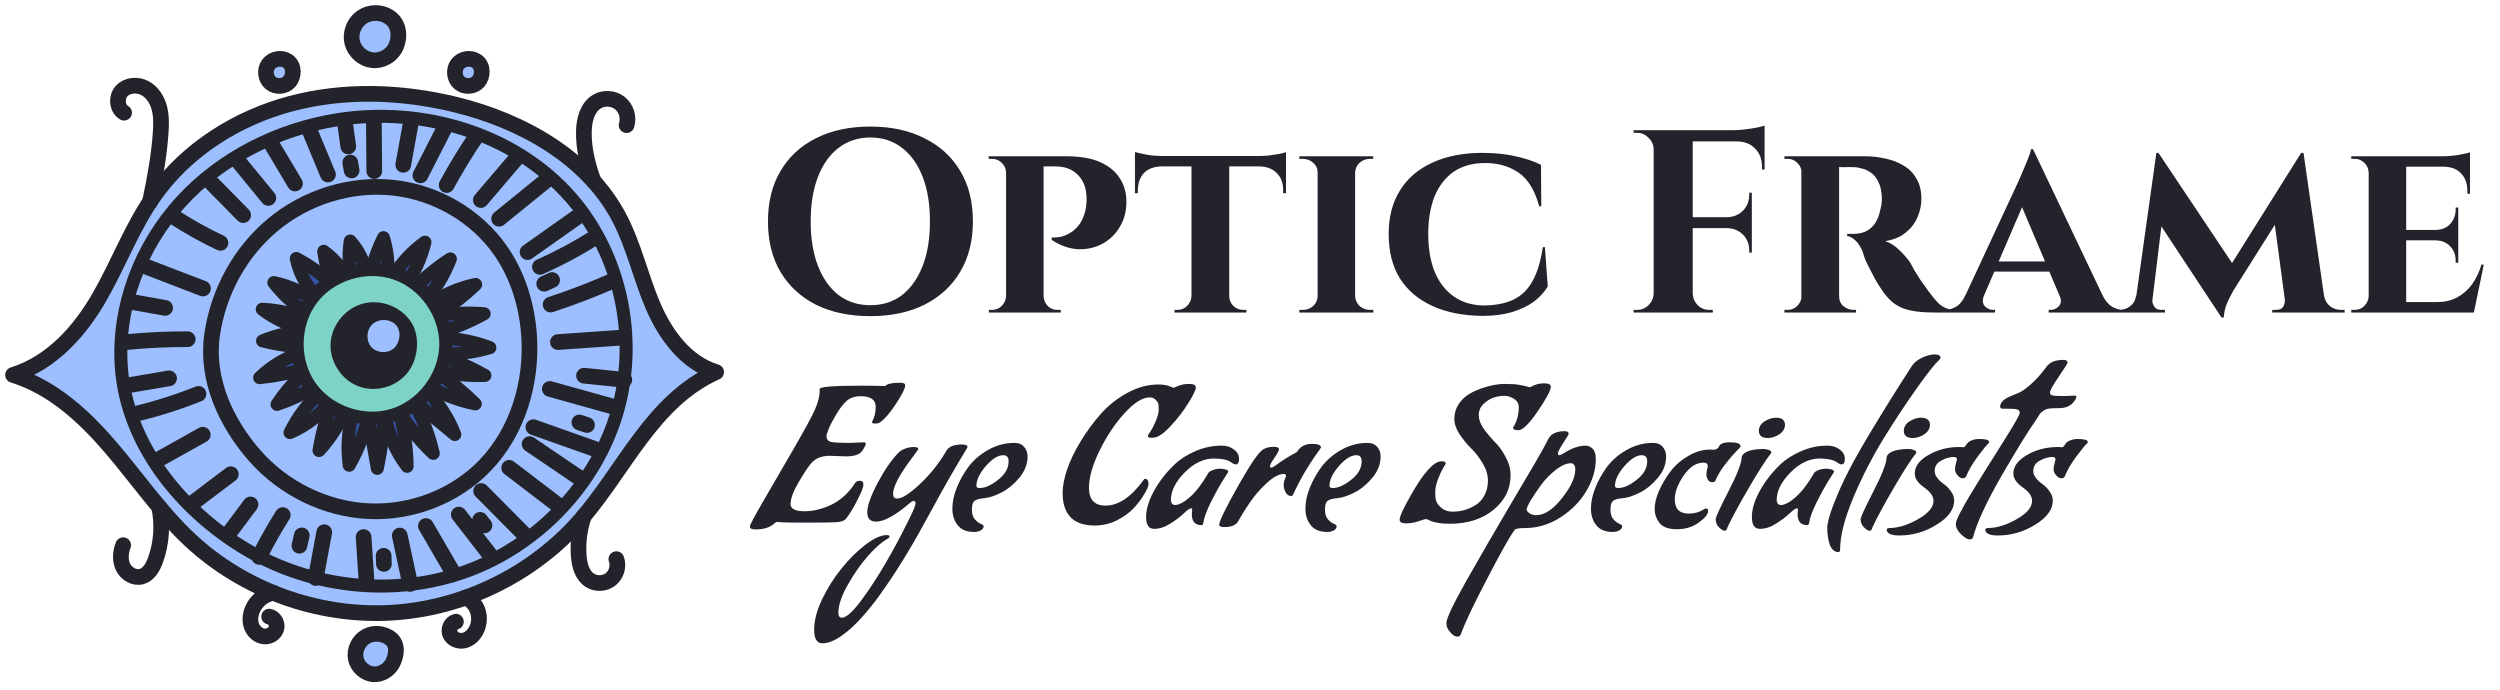 <svg width="192" height="53" viewBox="0 0 192 53" fill="none" xmlns="http://www.w3.org/2000/svg">
<path d="M55 28.575C52.688 27.877 51.112 25.72 50.157 23.503C49.203 21.284 48.69 18.882 47.57 16.743C45.131 12.089 40.102 9.29 34.999 8.039C30.852 7.023 26.451 6.867 22.326 7.966C18.201 9.066 14.373 11.474 11.893 14.948C10.157 17.38 9.124 20.235 7.632 22.824C6.141 25.413 3.984 27.863 1 28.798C4.009 29.724 6.441 31.951 8.49 34.342C10.539 36.733 12.328 39.363 14.634 41.506C18.72 45.302 24.375 47.354 29.945 47.062C35.514 46.769 40.923 44.136 44.588 39.932C47.967 36.058 50.106 30.783 55 28.575Z" fill="#9DBFFF"/>
<path d="M55 28.575C52.688 27.877 51.112 25.72 50.157 23.503C49.203 21.284 48.69 18.882 47.57 16.743C45.131 12.089 40.102 9.29 34.999 8.039C30.852 7.023 26.451 6.867 22.326 7.966C18.201 9.066 14.373 11.474 11.893 14.948C10.157 17.38 9.124 20.235 7.632 22.824C6.141 25.413 3.984 27.863 1 28.798C4.009 29.724 6.441 31.951 8.49 34.342C10.539 36.733 12.328 39.363 14.634 41.506C18.72 45.302 24.375 47.354 29.945 47.062C35.514 46.769 40.923 44.136 44.588 39.932C47.967 36.058 50.106 30.783 55 28.575Z" stroke="#23232B" stroke-width="1.205" stroke-miterlimit="10" stroke-linecap="round" stroke-linejoin="round"/>
<path d="M9.458 41.87C9.252 42.409 9.201 43.035 9.454 43.557C9.708 44.074 10.327 44.436 10.881 44.277C11.431 44.118 11.746 43.553 11.941 43.014C12.412 41.718 12.503 40.288 12.224 38.938L12.22 38.934" stroke="#23232B" stroke-width="1.205" stroke-miterlimit="10" stroke-linecap="round" stroke-linejoin="round"/>
<path d="M20.67 47.356C21.072 47.418 21.336 47.889 21.224 48.276C21.112 48.663 20.685 48.917 20.283 48.877C19.877 48.84 19.522 48.547 19.36 48.178C19.193 47.808 19.2 47.378 19.323 46.994C19.49 46.465 19.866 46.01 20.355 45.749C20.55 45.644 20.764 45.571 20.985 45.531" stroke="#23232B" stroke-width="1.205" stroke-miterlimit="10" stroke-linecap="round" stroke-linejoin="round"/>
<path d="M35.78 45.887C36.091 46.039 36.363 46.278 36.537 46.578C36.867 47.132 36.867 47.86 36.562 48.428C36.37 48.79 36.041 49.101 35.635 49.192C35.233 49.279 34.763 49.105 34.582 48.732C34.404 48.359 34.611 47.834 35.013 47.744" stroke="#23232B" stroke-width="1.205" stroke-miterlimit="10" stroke-linecap="round" stroke-linejoin="round"/>
<path d="M47.337 42.942C47.536 43.482 47.347 44.137 46.895 44.492C46.443 44.847 45.762 44.876 45.284 44.557C44.698 44.163 44.502 43.399 44.448 42.696C44.368 41.665 44.506 40.622 44.839 39.645" stroke="#23232B" stroke-width="1.205" stroke-miterlimit="10" stroke-linecap="round" stroke-linejoin="round"/>
<path d="M9.53 8.655C8.972 8.337 8.911 7.457 9.349 6.986C9.791 6.515 10.565 6.465 11.13 6.769C11.698 7.069 12.068 7.663 12.235 8.286C12.401 8.908 12.383 9.564 12.339 10.205C12.216 11.986 11.891 13.745 11.521 15.494" stroke="#23232B" stroke-width="1.205" stroke-miterlimit="10" stroke-linecap="round" stroke-linejoin="round"/>
<path d="M45.58 13.907C45.128 12.662 44.813 11.384 44.842 10.069C44.864 9.204 45.106 8.245 45.848 7.8C46.384 7.481 47.119 7.528 47.611 7.919C48.1 8.311 48.313 9.013 48.122 9.61" stroke="#23232B" stroke-width="1.205" stroke-miterlimit="10" stroke-linecap="round" stroke-linejoin="round"/>
<path d="M9.315 28.151C9.001 23.546 10.792 18.892 13.907 15.487C17.021 12.082 21.386 9.91 25.944 9.189C32.435 8.163 39.532 10.235 43.855 15.185C47.699 19.587 49.034 26.004 47.407 31.617C45.779 37.23 41.289 41.896 35.793 43.883C30.297 45.87 23.932 45.18 18.909 42.193C13.886 39.206 9.718 34.074 9.315 28.151Z" stroke="#23232B" stroke-miterlimit="10" stroke-linecap="round" stroke-linejoin="round"/>
<path d="M9.707 26.273C11.271 26.12 12.843 26.045 14.414 26.051" stroke="#23232B" stroke-width="1.205" stroke-miterlimit="10" stroke-linecap="round" stroke-linejoin="round"/>
<path d="M10.271 23.215C11.075 23.358 11.878 23.502 12.68 23.645" stroke="#23232B" stroke-width="1.205" stroke-miterlimit="10" stroke-linecap="round" stroke-linejoin="round"/>
<path d="M10.889 20.352C12.455 20.954 14.021 21.556 15.588 22.157" stroke="#23232B" stroke-width="1.205" stroke-miterlimit="10" stroke-linecap="round" stroke-linejoin="round"/>
<path d="M13.359 16.664C14.503 17.407 15.697 18.072 16.931 18.652" stroke="#23232B" stroke-width="1.205" stroke-miterlimit="10" stroke-linecap="round" stroke-linejoin="round"/>
<path d="M16.088 13.891C16.95 14.766 17.811 15.641 18.674 16.517" stroke="#23232B" stroke-width="1.205" stroke-miterlimit="10" stroke-linecap="round" stroke-linejoin="round"/>
<path d="M18.303 12.391L20.608 15.202" stroke="#23232B" stroke-width="1.205" stroke-miterlimit="10" stroke-linecap="round" stroke-linejoin="round"/>
<path d="M20.775 10.945C21.402 11.994 22.029 13.044 22.655 14.093" stroke="#23232B" stroke-width="1.205" stroke-miterlimit="10" stroke-linecap="round" stroke-linejoin="round"/>
<path d="M23.748 9.949C24.228 11.102 24.707 12.254 25.188 13.406C25.156 13.334 25.125 13.261 25.094 13.189" stroke="#23232B" stroke-width="1.205" stroke-miterlimit="10" stroke-linecap="round" stroke-linejoin="round"/>
<path d="M26.512 9.559C26.591 10.122 26.669 10.685 26.747 11.248" stroke="#23232B" stroke-width="1.205" stroke-miterlimit="10" stroke-linecap="round" stroke-linejoin="round"/>
<path d="M26.9 12.484C26.935 12.687 26.97 12.889 27.004 13.091" stroke="#23232B" stroke-width="1.205" stroke-miterlimit="10" stroke-linecap="round" stroke-linejoin="round"/>
<path d="M28.713 9.305C28.722 10.582 28.732 11.858 28.742 13.136" stroke="#23232B" stroke-width="1.205" stroke-miterlimit="10" stroke-linecap="round" stroke-linejoin="round"/>
<path d="M31.524 9.586C31.339 10.611 31.154 11.635 30.969 12.66" stroke="#23232B" stroke-width="1.205" stroke-miterlimit="10" stroke-linecap="round" stroke-linejoin="round"/>
<path d="M32.287 13.468C32.901 12.265 33.514 11.062 34.127 9.859" stroke="#23232B" stroke-width="1.205" stroke-miterlimit="10" stroke-linecap="round" stroke-linejoin="round"/>
<path d="M34.303 14.213C35.003 12.925 35.766 11.671 36.588 10.457" stroke="#23232B" stroke-width="1.205" stroke-miterlimit="10" stroke-linecap="round" stroke-linejoin="round"/>
<path d="M36.928 15.362C37.875 14.251 38.822 13.139 39.77 12.027C39.763 12.05 39.755 12.071 39.748 12.094" stroke="#23232B" stroke-width="1.205" stroke-miterlimit="10" stroke-linecap="round" stroke-linejoin="round"/>
<path d="M38.33 16.797C39.546 15.809 40.763 14.82 41.979 13.832" stroke="#23232B" stroke-width="1.205" stroke-miterlimit="10" stroke-linecap="round" stroke-linejoin="round"/>
<path d="M40.516 19.358C41.836 18.424 43.156 17.491 44.476 16.559" stroke="#23232B" stroke-width="1.205" stroke-miterlimit="10" stroke-linecap="round" stroke-linejoin="round"/>
<path d="M41.467 20.497C42.911 19.856 44.309 19.11 45.645 18.266" stroke="#23232B" stroke-width="1.205" stroke-miterlimit="10" stroke-linecap="round" stroke-linejoin="round"/>
<path d="M41.797 21.791C41.999 21.697 42.201 21.602 42.403 21.508" stroke="#23232B" stroke-width="1.205" stroke-miterlimit="10" stroke-linecap="round" stroke-linejoin="round"/>
<path d="M42.287 23.392C43.945 22.849 45.575 22.223 47.17 21.516" stroke="#23232B" stroke-width="1.205" stroke-miterlimit="10" stroke-linecap="round" stroke-linejoin="round"/>
<path d="M9.891 29.582C10.922 29.408 11.953 29.233 12.985 29.059" stroke="#23232B" stroke-width="1.205" stroke-miterlimit="10" stroke-linecap="round" stroke-linejoin="round"/>
<path d="M10.44 31.777C12.076 31.387 13.684 30.876 15.246 30.25" stroke="#23232B" stroke-width="1.205" stroke-miterlimit="10" stroke-linecap="round" stroke-linejoin="round"/>
<path d="M12.09 35.331C13.25 34.683 14.411 34.035 15.572 33.387" stroke="#23232B" stroke-width="1.205" stroke-miterlimit="10" stroke-linecap="round" stroke-linejoin="round"/>
<path d="M14.717 38.69C15.719 37.933 16.721 37.175 17.723 36.418" stroke="#23232B" stroke-width="1.205" stroke-miterlimit="10" stroke-linecap="round" stroke-linejoin="round"/>
<path d="M17.549 41.006C18.113 40.252 18.675 39.497 19.239 38.742" stroke="#23232B" stroke-width="1.205" stroke-miterlimit="10" stroke-linecap="round" stroke-linejoin="round"/>
<path d="M19.904 42.769C20.454 41.668 21.058 40.595 21.716 39.555" stroke="#23232B" stroke-width="1.205" stroke-miterlimit="10" stroke-linecap="round" stroke-linejoin="round"/>
<path d="M24.902 40.875C24.684 42.047 24.466 43.219 24.248 44.391" stroke="#23232B" stroke-width="1.205" stroke-miterlimit="10" stroke-linecap="round" stroke-linejoin="round"/>
<path d="M23.176 41.117C23.116 41.382 23.056 41.648 22.996 41.913" stroke="#23232B" stroke-width="1.205" stroke-miterlimit="10" stroke-linecap="round" stroke-linejoin="round"/>
<path d="M27.924 41.246C27.994 42.307 28.065 43.368 28.136 44.429" stroke="#23232B" stroke-width="1.205" stroke-miterlimit="10" stroke-linecap="round" stroke-linejoin="round"/>
<path d="M29.463 42.684C29.47 42.891 29.476 43.099 29.483 43.307" stroke="#23232B" stroke-width="1.205" stroke-miterlimit="10" stroke-linecap="round" stroke-linejoin="round"/>
<path d="M30.701 41.129C30.968 42.367 31.234 43.606 31.501 44.844" stroke="#23232B" stroke-width="1.205" stroke-miterlimit="10" stroke-linecap="round" stroke-linejoin="round"/>
<path d="M32.711 40.398C33.413 41.605 34.113 42.811 34.814 44.018" stroke="#23232B" stroke-width="1.205" stroke-miterlimit="10" stroke-linecap="round" stroke-linejoin="round"/>
<path d="M35.236 39.52C36.047 40.568 36.859 41.617 37.671 42.667" stroke="#23232B" stroke-width="1.205" stroke-miterlimit="10" stroke-linecap="round" stroke-linejoin="round"/>
<path d="M36.871 39.926L37.206 40.348" stroke="#23232B" stroke-width="1.205" stroke-miterlimit="10" stroke-linecap="round" stroke-linejoin="round"/>
<path d="M36.955 37.711C38.078 38.84 39.2 39.97 40.322 41.099" stroke="#23232B" stroke-width="1.205" stroke-miterlimit="10" stroke-linecap="round" stroke-linejoin="round"/>
<path d="M39.105 35.93C40.367 36.893 41.628 37.856 42.889 38.819" stroke="#23232B" stroke-width="1.205" stroke-miterlimit="10" stroke-linecap="round" stroke-linejoin="round"/>
<path d="M40.674 34.109C42.025 35.026 43.375 35.942 44.726 36.859" stroke="#23232B" stroke-width="1.205" stroke-miterlimit="10" stroke-linecap="round" stroke-linejoin="round"/>
<path d="M40.965 32.809C42.636 33.402 44.307 33.995 45.979 34.587" stroke="#23232B" stroke-width="1.205" stroke-miterlimit="10" stroke-linecap="round" stroke-linejoin="round"/>
<path d="M44.498 32.445C44.693 32.51 44.888 32.575 45.083 32.64" stroke="#23232B" stroke-width="1.205" stroke-miterlimit="10" stroke-linecap="round" stroke-linejoin="round"/>
<path d="M42.225 29.871C43.891 30.336 45.556 30.801 47.223 31.266" stroke="#23232B" stroke-width="1.205" stroke-miterlimit="10" stroke-linecap="round" stroke-linejoin="round"/>
<path d="M44.853 28.852C45.884 28.958 46.915 29.065 47.946 29.171" stroke="#23232B" stroke-width="1.205" stroke-miterlimit="10" stroke-linecap="round" stroke-linejoin="round"/>
<path d="M42.85 26.271C44.54 26.153 46.229 26.036 47.919 25.918" stroke="#23232B" stroke-width="1.205" stroke-miterlimit="10" stroke-linecap="round" stroke-linejoin="round"/>
<path d="M16.292 25.697C16.764 22.435 18.441 19.345 20.981 17.243C23.521 15.141 26.908 14.068 30.186 14.416C33.465 14.765 36.581 16.556 38.458 19.265C39.781 21.173 40.479 23.476 40.635 25.792C40.875 29.384 39.759 33.129 37.269 35.73C34.978 38.124 31.608 39.419 28.297 39.258C24.988 39.099 21.786 37.51 19.592 35.027C17.399 32.543 15.789 29.171 16.292 25.697Z" fill="#9DBFFF"/>
<path d="M16.292 25.697C16.764 22.435 18.441 19.345 20.981 17.243C23.521 15.141 26.908 14.068 30.186 14.416C33.465 14.765 36.581 16.556 38.458 19.265C39.781 21.173 40.479 23.476 40.635 25.792C40.875 29.384 39.759 33.129 37.269 35.73C34.978 38.124 31.608 39.419 28.297 39.258C24.988 39.099 21.786 37.51 19.592 35.027C17.399 32.543 15.789 29.171 16.292 25.697Z" stroke="#23232B" stroke-width="1.205" stroke-miterlimit="10" stroke-linecap="round" stroke-linejoin="round"/>
<path d="M24.697 29.984C23.709 30.92 22.869 32.011 22.271 33.221C23.57 32.67 24.716 31.765 25.55 30.628C25.277 30.434 25.031 30.203 24.697 29.984Z" fill="#3553AB"/>
<path d="M24.697 29.984C23.709 30.92 22.869 32.011 22.271 33.221C23.57 32.67 24.716 31.765 25.55 30.628C25.277 30.434 25.031 30.203 24.697 29.984Z" stroke="#23232B" stroke-miterlimit="10" stroke-linecap="round" stroke-linejoin="round"/>
<path d="M27.163 31.422C26.744 32.805 26.628 34.279 26.816 35.73C27.554 34.44 28.089 33.035 28.394 31.582" fill="#3553AB"/>
<path d="M27.163 31.422C26.744 32.805 26.628 34.279 26.816 35.73C27.554 34.44 28.089 33.035 28.394 31.582" stroke="#23232B" stroke-miterlimit="10" stroke-linecap="round" stroke-linejoin="round"/>
<path d="M29.537 31.62C29.746 33.158 30.36 34.64 31.267 35.813C31.248 34.272 31.013 32.734 30.571 31.258" fill="#3553AB"/>
<path d="M29.537 31.62C29.746 33.158 30.36 34.64 31.267 35.813C31.248 34.272 31.013 32.734 30.571 31.258" stroke="#23232B" stroke-miterlimit="10" stroke-linecap="round" stroke-linejoin="round"/>
<path d="M23.046 27.102C21.904 27.506 20.842 28.135 19.941 29.004C21.171 28.878 22.39 28.635 23.574 28.279" fill="#3553AB"/>
<path d="M23.046 27.102C21.904 27.506 20.842 28.135 19.941 29.004C21.171 28.878 22.39 28.635 23.574 28.279" stroke="#23232B" stroke-miterlimit="10" stroke-linecap="round" stroke-linejoin="round"/>
<path d="M23.451 25.395C22.241 24.985 21.067 24.474 20.139 23.75C21.27 23.802 22.392 24.043 23.445 24.461" fill="#3553AB"/>
<path d="M23.451 25.395C22.241 24.985 21.067 24.474 20.139 23.75C21.27 23.802 22.392 24.043 23.445 24.461" stroke="#23232B" stroke-miterlimit="10" stroke-linecap="round" stroke-linejoin="round"/>
<path d="M24.512 23.02C23.668 22.167 23.013 21.128 22.754 19.852C23.758 20.383 24.692 21.049 25.523 21.824" fill="#3553AB"/>
<path d="M24.512 23.02C23.668 22.167 23.013 21.128 22.754 19.852C23.758 20.383 24.692 21.049 25.523 21.824" stroke="#23232B" stroke-miterlimit="10" stroke-linecap="round" stroke-linejoin="round"/>
<path d="M26.916 21.22C26.78 20.324 26.773 19.409 26.896 18.512C27.575 19.252 28.02 20.203 28.157 21.197" fill="#3553AB"/>
<path d="M26.916 21.22C26.78 20.324 26.773 19.409 26.896 18.512C27.575 19.252 28.02 20.203 28.157 21.197" stroke="#23232B" stroke-miterlimit="10" stroke-linecap="round" stroke-linejoin="round"/>
<path d="M30.172 21.236C30.815 20.21 31.657 19.308 32.636 18.598C32.33 19.882 31.759 21.103 30.97 22.162" fill="#3553AB"/>
<path d="M30.172 21.236C30.815 20.21 31.657 19.308 32.636 18.598C32.33 19.882 31.759 21.103 30.97 22.162" stroke="#23232B" stroke-miterlimit="10" stroke-linecap="round" stroke-linejoin="round"/>
<path d="M32.99 23.413C34.036 22.639 35.254 22.101 36.529 21.848C35.556 22.795 34.463 23.618 33.284 24.293" fill="#3553AB"/>
<path d="M32.99 23.413C34.036 22.639 35.254 22.101 36.529 21.848C35.556 22.795 34.463 23.618 33.284 24.293" stroke="#23232B" stroke-miterlimit="10" stroke-linecap="round" stroke-linejoin="round"/>
<path d="M34.047 25.98C35.268 26.013 36.483 26.257 37.622 26.7C36.302 27.094 34.913 27.254 33.539 27.171" fill="#3553AB"/>
<path d="M34.047 25.98C35.268 26.013 36.483 26.257 37.622 26.7C36.302 27.094 34.913 27.254 33.539 27.171" stroke="#23232B" stroke-miterlimit="10" stroke-linecap="round" stroke-linejoin="round"/>
<path d="M33.416 28.457C34.512 29.225 35.545 30.082 36.501 31.019C35.204 30.757 33.951 30.278 32.81 29.606" fill="#3553AB"/>
<path d="M33.416 28.457C34.512 29.225 35.545 30.082 36.501 31.019C35.204 30.757 33.951 30.278 32.81 29.606" stroke="#23232B" stroke-miterlimit="10" stroke-linecap="round" stroke-linejoin="round"/>
<path d="M23.818 24.189C22.746 23.543 21.796 22.695 21.031 21.703C22.253 21.964 23.417 22.499 24.41 23.257" fill="#3553AB"/>
<path d="M23.818 24.189C22.746 23.543 21.796 22.695 21.031 21.703C22.253 21.964 23.417 22.499 24.41 23.257" stroke="#23232B" stroke-miterlimit="10" stroke-linecap="round" stroke-linejoin="round"/>
<path d="M25.657 22.236C25.271 21.296 25.004 20.307 24.863 19.301C25.64 19.856 26.273 20.612 26.683 21.475" fill="#3553AB"/>
<path d="M25.657 22.236C25.271 21.296 25.004 20.307 24.863 19.301C25.64 19.856 26.273 20.612 26.683 21.475" stroke="#23232B" stroke-miterlimit="10" stroke-linecap="round" stroke-linejoin="round"/>
<path d="M28.354 21.388C28.597 20.306 28.966 19.252 29.449 18.254C29.763 19.277 29.866 20.363 29.749 21.426" fill="#3553AB"/>
<path d="M28.354 21.388C28.597 20.306 28.966 19.252 29.449 18.254C29.763 19.277 29.866 20.363 29.749 21.426" stroke="#23232B" stroke-miterlimit="10" stroke-linecap="round" stroke-linejoin="round"/>
<path d="M31.738 22.21C32.6 21.333 33.557 20.551 34.588 19.883C34.14 21.042 33.498 22.126 32.697 23.076" fill="#3553AB"/>
<path d="M31.738 22.21C32.6 21.333 33.557 20.551 34.588 19.883C34.14 21.042 33.498 22.126 32.697 23.076" stroke="#23232B" stroke-miterlimit="10" stroke-linecap="round" stroke-linejoin="round"/>
<path d="M23.476 25.434C22.34 25.494 21.214 25.747 20.162 26.18C21.188 26.438 22.239 26.599 23.295 26.659" fill="#3553AB"/>
<path d="M23.476 25.434C22.34 25.494 21.214 25.747 20.162 26.18C21.188 26.438 22.239 26.599 23.295 26.659" stroke="#23232B" stroke-miterlimit="10" stroke-linecap="round" stroke-linejoin="round"/>
<path d="M23.614 28.426C22.711 29.181 21.921 30.071 21.277 31.057C22.28 30.723 23.245 30.274 24.146 29.721" fill="#3553AB"/>
<path d="M23.614 28.426C22.711 29.181 21.921 30.071 21.277 31.057C22.28 30.723 23.245 30.274 24.146 29.721" stroke="#23232B" stroke-miterlimit="10" stroke-linecap="round" stroke-linejoin="round"/>
<path d="M33.365 24.284C34.622 24.054 35.908 23.991 37.181 24.096C36.103 24.693 34.959 25.17 33.777 25.515" fill="#3553AB"/>
<path d="M33.365 24.284C34.622 24.054 35.908 23.991 37.181 24.096C36.103 24.693 34.959 25.17 33.777 25.515" stroke="#23232B" stroke-miterlimit="10" stroke-linecap="round" stroke-linejoin="round"/>
<path d="M33.813 27.363C35.007 27.721 36.16 28.216 37.241 28.835C35.974 28.868 34.703 28.755 33.461 28.499" fill="#3553AB"/>
<path d="M33.813 27.363C35.007 27.721 36.16 28.216 37.241 28.835C35.974 28.868 34.703 28.755 33.461 28.499" stroke="#23232B" stroke-miterlimit="10" stroke-linecap="round" stroke-linejoin="round"/>
<path d="M25.639 30.566C25.105 31.86 24.722 33.218 24.5 34.6C25.405 33.636 26.116 32.491 26.577 31.253" fill="#3553AB"/>
<path d="M25.639 30.566C25.105 31.86 24.722 33.218 24.5 34.6C25.405 33.636 26.116 32.491 26.577 31.253" stroke="#23232B" stroke-miterlimit="10" stroke-linecap="round" stroke-linejoin="round"/>
<path d="M28.221 31.684C28.472 33.112 28.725 34.541 28.977 35.969C29.29 34.524 29.477 33.052 29.534 31.574" fill="#3553AB"/>
<path d="M28.221 31.684C28.472 33.112 28.725 34.541 28.977 35.969C29.29 34.524 29.477 33.052 29.534 31.574" stroke="#23232B" stroke-miterlimit="10" stroke-linecap="round" stroke-linejoin="round"/>
<path d="M30.43 31.22C31.19 32.554 32.152 33.772 33.273 34.82C32.945 33.37 32.404 31.969 31.674 30.676C32.759 31.574 33.845 32.472 34.931 33.37C34.431 32.033 33.557 30.873 32.695 29.734" fill="#3553AB"/>
<path d="M30.43 31.22C31.19 32.554 32.152 33.772 33.273 34.82C32.945 33.37 32.404 31.969 31.674 30.676C32.759 31.574 33.845 32.472 34.931 33.37C34.431 32.033 33.557 30.873 32.695 29.734" stroke="#23232B" stroke-miterlimit="10" stroke-linecap="round" stroke-linejoin="round"/>
<path d="M30.367 20.988C28.1 20.211 25.379 21.046 23.937 22.96C22.495 24.873 22.444 27.72 23.816 29.684C25.187 31.649 27.877 32.581 30.171 31.887C32.464 31.193 34.185 28.925 34.237 26.53C34.288 24.134 32.673 21.778 30.367 20.988Z" fill="#7ED3C7"/>
<path d="M30.367 20.988C28.1 20.211 25.379 21.046 23.937 22.96C22.495 24.873 22.444 27.72 23.816 29.684C25.187 31.649 27.877 32.581 30.171 31.887C32.464 31.193 34.185 28.925 34.237 26.53C34.288 24.134 32.673 21.778 30.367 20.988Z" stroke="#23232B" stroke-miterlimit="10" stroke-linecap="round" stroke-linejoin="round"/>
<path d="M31.163 25.02C30.511 24.015 29.188 23.496 28.027 23.795C26.867 24.094 25.959 25.193 25.889 26.389C25.819 27.585 26.596 28.785 27.718 29.205C28.84 29.625 30.217 29.228 30.939 28.271C31.66 27.314 31.702 25.853 31.163 25.02Z" fill="#23232B" stroke="#23232B" stroke-miterlimit="10" stroke-linecap="round" stroke-linejoin="round"/>
<path d="M30.33 24.884C29.852 24.46 29.047 24.472 28.587 24.916C28.129 25.36 28.094 26.172 28.519 26.649C28.945 27.125 29.764 27.179 30.242 26.756C30.72 26.333 30.896 25.388 30.33 24.884Z" fill="#9DBFFF"/>
<path d="M30.005 49.045C29.482 48.629 28.705 48.552 28.121 48.878C27.537 49.204 27.193 49.921 27.325 50.577C27.457 51.232 28.069 51.765 28.738 51.785C29.328 51.803 29.902 51.431 30.165 50.902C30.428 50.373 30.608 49.525 30.005 49.045Z" fill="#9DBFFF"/>
<path d="M30.005 49.045C29.482 48.629 28.705 48.552 28.121 48.878C27.537 49.204 27.193 49.921 27.325 50.577C27.457 51.232 28.069 51.765 28.738 51.785C29.328 51.803 29.902 51.431 30.165 50.902C30.428 50.373 30.608 49.525 30.005 49.045Z" stroke="#23232B" stroke-width="1.205" stroke-miterlimit="10" stroke-linecap="round" stroke-linejoin="round"/>
<path d="M29.854 1.284C29.237 0.892 28.385 0.907 27.786 1.324C27.186 1.742 26.878 2.541 27.049 3.252C27.219 3.963 27.861 4.537 28.587 4.621C29.313 4.705 30.072 4.288 30.385 3.628C30.699 2.967 30.76 1.859 29.854 1.284Z" fill="#9DBFFF"/>
<path d="M29.854 1.284C29.237 0.892 28.385 0.907 27.786 1.324C27.186 1.742 26.878 2.541 27.049 3.252C27.219 3.963 27.861 4.537 28.587 4.621C29.313 4.705 30.072 4.288 30.385 3.628C30.699 2.967 30.76 1.859 29.854 1.284Z" stroke="#23232B" stroke-width="1.205" stroke-miterlimit="10" stroke-linecap="round" stroke-linejoin="round"/>
<path d="M36.581 4.683C36.132 4.391 35.466 4.501 35.141 4.926C34.815 5.351 34.885 6.028 35.294 6.373C35.704 6.717 36.389 6.666 36.739 6.261C37.088 5.856 37.136 5.044 36.581 4.683Z" fill="#9DBFFF"/>
<path d="M36.581 4.683C36.132 4.391 35.466 4.501 35.141 4.926C34.815 5.351 34.885 6.028 35.294 6.373C35.704 6.717 36.389 6.666 36.739 6.261C37.088 5.856 37.136 5.044 36.581 4.683Z" stroke="#23232B" stroke-width="1.205" stroke-miterlimit="10" stroke-linecap="round" stroke-linejoin="round"/>
<path d="M22.071 4.683C21.623 4.391 20.957 4.501 20.631 4.926C20.305 5.351 20.375 6.028 20.785 6.373C21.195 6.717 21.88 6.666 22.229 6.261C22.578 5.856 22.626 5.044 22.071 4.683Z" fill="#9DBFFF"/>
<path d="M22.071 4.683C21.623 4.391 20.957 4.501 20.631 4.926C20.305 5.351 20.375 6.028 20.785 6.373C21.195 6.717 21.88 6.666 22.229 6.261C22.578 5.856 22.626 5.044 22.071 4.683Z" stroke="#23232B" stroke-width="1.205" stroke-miterlimit="10" stroke-linecap="round" stroke-linejoin="round"/>
<path d="M66.84 9.72C68.44 9.72 69.827 10.02 71 10.62C72.187 11.207 73.1 12.04 73.74 13.12C74.393 14.2 74.72 15.493 74.72 17C74.72 18.493 74.393 19.787 73.74 20.88C73.1 21.96 72.187 22.8 71 23.4C69.827 23.987 68.44 24.28 66.84 24.28C65.24 24.28 63.847 23.987 62.66 23.4C61.487 22.8 60.58 21.96 59.94 20.88C59.3 19.8 58.98 18.507 58.98 17C58.98 15.507 59.3 14.22 59.94 13.14C60.58 12.047 61.487 11.207 62.66 10.62C63.847 10.02 65.24 9.72 66.84 9.72ZM66.84 23.44C67.787 23.44 68.6 23.18 69.28 22.66C69.96 22.127 70.487 21.38 70.86 20.42C71.233 19.46 71.42 18.32 71.42 17C71.42 15.68 71.233 14.54 70.86 13.58C70.487 12.62 69.96 11.88 69.28 11.36C68.6 10.827 67.787 10.56 66.84 10.56C65.907 10.56 65.093 10.827 64.4 11.36C63.72 11.88 63.193 12.62 62.82 13.58C62.447 14.54 62.26 15.68 62.26 17C62.26 18.32 62.447 19.46 62.82 20.42C63.193 21.38 63.72 22.127 64.4 22.66C65.093 23.18 65.907 23.44 66.84 23.44ZM79.926 12H81.846C82.926 12 83.799 12.147 84.466 12.44C85.133 12.733 85.633 13.133 85.966 13.64C86.299 14.133 86.479 14.693 86.506 15.32C86.533 16.107 86.373 16.793 86.026 17.38C85.693 17.967 85.239 18.413 84.666 18.72C84.093 19.027 83.466 19.167 82.786 19.14C82.106 19.1 81.433 18.86 80.766 18.42V18.24C80.766 18.24 80.833 18.24 80.966 18.24C81.113 18.24 81.293 18.22 81.506 18.18C81.719 18.127 81.939 18.033 82.166 17.9C82.406 17.767 82.633 17.567 82.846 17.3C83.059 17.033 83.226 16.673 83.346 16.22C83.386 16.06 83.413 15.887 83.426 15.7C83.453 15.5 83.459 15.327 83.446 15.18C83.433 14.447 83.213 13.867 82.786 13.44C82.373 13 81.793 12.78 81.046 12.78H80.106C80.106 12.78 80.093 12.72 80.066 12.6C80.039 12.467 80.006 12.333 79.966 12.2C79.939 12.067 79.926 12 79.926 12ZM80.146 12V24H77.266V12H80.146ZM77.306 22.74L77.386 24H75.946V23.8C75.959 23.8 75.999 23.8 76.066 23.8C76.133 23.8 76.173 23.8 76.186 23.8C76.479 23.8 76.726 23.7 76.926 23.5C77.139 23.287 77.253 23.033 77.266 22.74H77.306ZM77.306 13.24H77.266C77.253 12.933 77.139 12.687 76.926 12.5C76.726 12.3 76.479 12.2 76.186 12.2C76.159 12.2 76.113 12.2 76.046 12.2C75.993 12.2 75.953 12.2 75.926 12.2V12H77.386L77.306 13.24ZM80.106 22.74H80.146C80.159 23.033 80.266 23.287 80.466 23.5C80.666 23.7 80.919 23.8 81.226 23.8C81.253 23.8 81.293 23.8 81.346 23.8C81.413 23.8 81.453 23.8 81.466 23.8V24H80.006L80.106 22.74ZM94.405 12.06V24H91.505V12.06H94.405ZM98.765 11.98V12.78H87.165V11.98H98.765ZM98.765 12.72V14.84H98.545V14.66C98.558 14.087 98.398 13.633 98.065 13.3C97.745 12.967 97.298 12.793 96.725 12.78V12.72H98.765ZM98.765 11.68V12.18L96.645 11.98C96.898 11.98 97.171 11.967 97.465 11.94C97.758 11.9 98.025 11.86 98.265 11.82C98.505 11.767 98.671 11.72 98.765 11.68ZM91.545 22.74V24H90.205V23.8C90.205 23.8 90.238 23.8 90.305 23.8C90.385 23.8 90.425 23.8 90.425 23.8C90.718 23.8 90.965 23.7 91.165 23.5C91.378 23.287 91.492 23.033 91.505 22.74H91.545ZM94.345 22.74H94.405C94.405 23.033 94.511 23.287 94.725 23.5C94.938 23.7 95.198 23.8 95.505 23.8C95.505 23.8 95.538 23.8 95.605 23.8C95.685 23.8 95.725 23.8 95.725 23.8V24H94.345V22.74ZM89.205 12.72V12.78C88.618 12.793 88.165 12.967 87.845 13.3C87.538 13.633 87.385 14.087 87.385 14.66V14.84H87.165V12.72H89.205ZM87.165 11.68C87.285 11.707 87.458 11.747 87.685 11.8C87.925 11.853 88.185 11.9 88.465 11.94C88.758 11.967 89.025 11.98 89.265 11.98L87.165 12.18V11.68ZM104.073 12V24H101.193V12H104.073ZM101.253 22.74V24H99.793V23.8C99.793 23.8 99.833 23.8 99.913 23.8C99.993 23.8 100.04 23.8 100.053 23.8C100.36 23.8 100.627 23.7 100.853 23.5C101.08 23.287 101.193 23.033 101.193 22.74H101.253ZM104.033 22.74H104.073C104.087 23.033 104.2 23.287 104.413 23.5C104.64 23.7 104.913 23.8 105.233 23.8C105.233 23.8 105.267 23.8 105.333 23.8C105.413 23.8 105.46 23.8 105.473 23.8V24H104.033V22.74ZM104.033 13.26V12H105.473L105.453 12.2C105.453 12.2 105.42 12.2 105.353 12.2C105.287 12.2 105.247 12.2 105.233 12.2C104.913 12.2 104.64 12.3 104.413 12.5C104.2 12.7 104.087 12.953 104.073 13.26H104.033ZM101.253 13.26H101.193C101.193 12.953 101.08 12.7 100.853 12.5C100.627 12.3 100.353 12.2 100.033 12.2C100.033 12.2 99.993 12.2 99.913 12.2C99.833 12.2 99.793 12.2 99.793 12.2V12H101.253V13.26ZM118.649 18.98L118.869 22C118.615 22.427 118.262 22.813 117.809 23.16C117.355 23.493 116.802 23.76 116.149 23.96C115.495 24.16 114.735 24.26 113.869 24.26C112.375 24.247 111.089 23.993 110.009 23.5C108.929 23.007 108.095 22.3 107.509 21.38C106.935 20.447 106.649 19.313 106.649 17.98C106.649 16.673 106.935 15.56 107.509 14.64C108.082 13.707 108.909 12.993 109.989 12.5C111.069 11.993 112.362 11.74 113.869 11.74C114.775 11.74 115.615 11.827 116.389 12C117.175 12.173 117.829 12.393 118.349 12.66L118.369 15.84H118.209C117.875 14.613 117.349 13.753 116.629 13.26C115.909 12.767 115.055 12.52 114.069 12.52C113.095 12.52 112.282 12.747 111.629 13.2C110.989 13.653 110.502 14.287 110.169 15.1C109.849 15.913 109.689 16.867 109.689 17.96C109.689 19.067 109.849 20.027 110.169 20.84C110.502 21.653 110.982 22.287 111.609 22.74C112.235 23.193 112.989 23.433 113.869 23.46C114.815 23.46 115.595 23.313 116.209 23.02C116.835 22.727 117.329 22.253 117.689 21.6C118.062 20.947 118.329 20.073 118.489 18.98H118.649ZM130.001 10V24H127.001V10H130.001ZM134.541 16.68V17.52H129.941V16.68H134.541ZM135.521 10V10.86H129.941V10H135.521ZM134.541 17.48V19.4H134.341V19.24C134.341 18.747 134.181 18.34 133.861 18.02C133.541 17.7 133.134 17.533 132.641 17.52V17.48H134.541ZM134.541 14.8V16.72H132.641V16.68C133.134 16.667 133.541 16.5 133.861 16.18C134.181 15.847 134.341 15.433 134.341 14.94V14.8H134.541ZM135.521 10.8V13.02H135.321V12.82C135.321 12.22 135.141 11.747 134.781 11.4C134.434 11.04 133.961 10.86 133.361 10.86V10.8H135.521ZM135.521 9.64V10.22L133.081 10C133.374 10 133.681 9.98 134.001 9.94C134.334 9.9 134.641 9.853 134.921 9.8C135.201 9.747 135.401 9.693 135.521 9.64ZM127.061 22.54V24H125.461V23.8C125.461 23.8 125.501 23.8 125.581 23.8C125.674 23.8 125.721 23.8 125.721 23.8C126.068 23.8 126.361 23.68 126.601 23.44C126.854 23.187 126.988 22.887 127.001 22.54H127.061ZM127.061 11.46H127.001C126.988 11.113 126.854 10.82 126.601 10.58C126.361 10.327 126.068 10.2 125.721 10.2C125.721 10.2 125.674 10.2 125.581 10.2C125.501 10.2 125.461 10.2 125.461 10.2V10H127.061V11.46ZM129.941 22.54H130.001C130.014 22.887 130.141 23.187 130.381 23.44C130.634 23.68 130.934 23.8 131.281 23.8C131.281 23.8 131.321 23.8 131.401 23.8C131.481 23.8 131.528 23.8 131.541 23.8V24H129.941V22.54ZM141.043 12H143.203C143.749 12 144.283 12.06 144.803 12.18C145.323 12.287 145.789 12.467 146.203 12.72C146.616 12.96 146.943 13.293 147.183 13.72C147.436 14.133 147.563 14.653 147.563 15.28C147.563 15.747 147.463 16.213 147.263 16.68C147.076 17.133 146.776 17.527 146.363 17.86C145.963 18.193 145.436 18.413 144.783 18.52C145.169 18.64 145.536 18.873 145.883 19.22C146.243 19.567 146.523 19.893 146.723 20.2C146.776 20.307 146.869 20.48 147.003 20.72C147.136 20.947 147.303 21.213 147.503 21.52C147.716 21.813 147.936 22.12 148.163 22.44C148.429 22.8 148.663 23.08 148.863 23.28C149.063 23.467 149.269 23.6 149.483 23.68C149.696 23.76 149.943 23.8 150.223 23.8V24H148.543C147.823 24 147.209 23.947 146.703 23.84C146.209 23.733 145.776 23.54 145.403 23.26C145.043 22.967 144.709 22.573 144.403 22.08C144.283 21.907 144.156 21.7 144.023 21.46C143.889 21.207 143.756 20.953 143.623 20.7C143.489 20.447 143.369 20.2 143.263 19.96C143.169 19.72 143.103 19.52 143.063 19.36C142.889 18.933 142.689 18.627 142.463 18.44C142.249 18.24 142.049 18.14 141.863 18.14V17.96C141.863 17.96 141.909 17.96 142.003 17.96C142.096 17.96 142.216 17.96 142.363 17.96C142.643 17.96 142.916 17.913 143.183 17.82C143.463 17.713 143.716 17.52 143.943 17.24C144.169 16.947 144.336 16.52 144.443 15.96C144.469 15.88 144.489 15.767 144.503 15.62C144.529 15.473 144.536 15.307 144.523 15.12C144.496 14.627 144.403 14.233 144.243 13.94C144.096 13.633 143.909 13.407 143.683 13.26C143.456 13.1 143.223 12.993 142.983 12.94C142.756 12.873 142.556 12.84 142.383 12.84C142.129 12.827 141.896 12.827 141.683 12.84C141.483 12.84 141.329 12.833 141.223 12.82C141.209 12.82 141.189 12.753 141.163 12.62C141.136 12.473 141.109 12.333 141.083 12.2C141.056 12.067 141.043 12 141.043 12ZM141.243 12V24H138.343V12H141.243ZM138.403 22.74L138.483 24H137.043V23.8C137.056 23.8 137.089 23.8 137.143 23.8C137.209 23.8 137.256 23.8 137.283 23.8C137.576 23.8 137.823 23.7 138.023 23.5C138.236 23.287 138.349 23.033 138.363 22.74H138.403ZM138.403 13.24H138.363C138.349 12.933 138.236 12.687 138.023 12.5C137.823 12.3 137.583 12.2 137.303 12.2C137.263 12.2 137.209 12.2 137.143 12.2C137.089 12.2 137.056 12.2 137.043 12.2V12H138.483L138.403 13.24ZM141.203 22.74H141.243C141.243 23.073 141.356 23.333 141.583 23.52C141.823 23.707 142.076 23.8 142.343 23.8C142.343 23.8 142.369 23.8 142.423 23.8C142.476 23.8 142.516 23.8 142.543 23.8V24H141.103L141.203 22.74ZM156.138 11.46L162.058 23.9H158.678L154.958 15.12L156.138 11.46ZM152.378 22.68C152.231 23.04 152.251 23.32 152.438 23.52C152.624 23.707 152.831 23.8 153.058 23.8H153.218V24H149.218V23.8C149.218 23.8 149.244 23.8 149.298 23.8C149.351 23.8 149.378 23.8 149.378 23.8C149.644 23.8 149.924 23.72 150.218 23.56C150.511 23.387 150.751 23.093 150.938 22.68H152.378ZM156.138 11.46L156.178 13.86L151.838 23.94H150.358L155.038 13.88C155.064 13.8 155.124 13.66 155.218 13.46C155.311 13.247 155.411 13.013 155.518 12.76C155.624 12.493 155.724 12.247 155.818 12.02C155.911 11.78 155.964 11.593 155.978 11.46H156.138ZM157.878 20.08V20.86H152.778V20.08H157.878ZM158.178 22.68H161.478C161.678 23.093 161.924 23.387 162.218 23.56C162.511 23.72 162.791 23.8 163.058 23.8C163.058 23.8 163.084 23.8 163.138 23.8C163.191 23.8 163.218 23.8 163.218 23.8V24H157.338V23.8H157.498C157.724 23.8 157.931 23.707 158.118 23.52C158.304 23.32 158.324 23.04 158.178 22.68ZM176.729 11.74L176.889 13.8L171.509 22.34C171.509 22.34 171.449 22.453 171.329 22.68C171.209 22.893 171.089 23.153 170.969 23.46C170.862 23.767 170.802 24.073 170.789 24.38H170.609L169.829 22.74L176.729 11.74ZM164.429 22.72V24H162.469V23.8C162.469 23.8 162.516 23.8 162.609 23.8C162.689 23.8 162.729 23.8 162.729 23.8C163.062 23.8 163.349 23.707 163.589 23.52C163.842 23.333 163.996 23.067 164.049 22.72H164.429ZM165.289 23C165.276 23.147 165.322 23.32 165.429 23.52C165.536 23.707 165.722 23.8 165.989 23.8H166.269V24H165.069L165.189 23H165.289ZM165.609 11.74H165.769L166.449 13.66L165.189 24H163.889L165.609 11.74ZM165.769 11.74L171.689 20.6L170.609 24.38L165.289 16.32L165.769 11.74ZM176.909 11.74L178.669 24H175.609L174.629 16.7L176.729 11.74H176.909ZM178.109 22.72H178.489C178.556 23.067 178.709 23.333 178.949 23.52C179.202 23.707 179.482 23.8 179.789 23.8C179.789 23.8 179.836 23.8 179.929 23.8C180.022 23.8 180.069 23.8 180.069 23.8V24H178.109V22.72ZM175.469 23H175.589L175.709 24H174.509V23.8H174.789C175.082 23.8 175.276 23.707 175.369 23.52C175.462 23.32 175.496 23.147 175.469 23ZM184.795 12V24H181.915V12H184.795ZM189.475 23.2L189.935 24H184.755V23.2H189.475ZM188.795 17.66V18.46H184.755V17.66H188.795ZM189.695 12V12.8H184.755V12H189.695ZM190.755 20.32L189.995 24H186.535L187.155 23.2C187.728 23.2 188.235 23.087 188.675 22.86C189.128 22.62 189.515 22.287 189.835 21.86C190.155 21.42 190.401 20.907 190.575 20.32H190.755ZM188.795 18.42V20.18H188.595V20.02C188.595 19.58 188.455 19.213 188.175 18.92C187.908 18.627 187.541 18.473 187.075 18.46V18.42H188.795ZM188.795 15.94V17.7H187.075V17.66C187.541 17.647 187.908 17.493 188.175 17.2C188.455 16.893 188.595 16.52 188.595 16.08V15.94H188.795ZM189.695 12.76V14.88H189.495V14.7C189.495 14.113 189.335 13.653 189.015 13.32C188.708 12.987 188.261 12.813 187.675 12.8V12.76H189.695ZM189.695 11.7V12.18L187.595 12C187.981 12 188.388 11.967 188.815 11.9C189.241 11.82 189.535 11.753 189.695 11.7ZM181.955 22.74L182.055 24H180.575V23.8C180.575 23.8 180.615 23.8 180.695 23.8C180.775 23.8 180.821 23.8 180.835 23.8C181.128 23.8 181.375 23.7 181.575 23.5C181.788 23.287 181.901 23.033 181.915 22.74H181.955ZM181.955 13.26H181.915C181.901 12.953 181.788 12.7 181.575 12.5C181.375 12.3 181.128 12.2 180.835 12.2C180.821 12.2 180.775 12.2 180.695 12.2C180.615 12.2 180.575 12.2 180.575 12.2V12H182.055L181.955 13.26Z" fill="#23232B"/>
<path d="M64.99 35.05L63.715 35.005C63.085 35.005 62.6 35.21 62.26 35.62C62.02 35.92 61.7 36.41 61.3 37.09C60.91 37.77 60.715 38.31 60.715 38.71C60.715 39.08 61.08 39.265 61.81 39.265C62.26 39.265 62.74 39.18 63.25 39.01C64.28 38.67 65.095 38.02 65.695 37.06C65.765 36.97 65.885 36.925 66.055 36.925C66.225 36.925 66.31 37.025 66.31 37.225C66.31 37.415 66.15 37.82 65.83 38.44C65.51 39.06 65.225 39.525 64.975 39.835C64.845 39.995 64.59 40.085 64.21 40.105C63.84 40.125 63.27 40.135 62.5 40.135H61.03L60.175 40.12L59.77 40.09C59.76 40.09 59.725 40.09 59.665 40.09C59.605 40.09 59.53 40.135 59.44 40.225C59.11 40.515 58.64 40.66 58.03 40.66C57.74 40.66 57.595 40.595 57.595 40.465V40.42C57.595 40.31 57.94 39.66 58.63 38.47C59.33 37.27 60.105 35.935 60.955 34.465C61.805 32.995 62.35 31.99 62.59 31.45C62.83 30.9 62.95 30.43 62.95 30.04V29.875C62.95 29.705 64.015 29.62 66.145 29.62C66.845 29.62 67.455 29.63 67.975 29.65C68.125 29.48 68.51 29.395 69.13 29.395C69.39 29.395 69.52 29.46 69.52 29.59C69.52 29.82 69.29 30.285 68.83 30.985C68.38 31.675 67.985 32.145 67.645 32.395C67.535 32.485 67.395 32.53 67.225 32.53C67.055 32.53 66.97 32.495 66.97 32.425C66.97 32.395 66.985 32.355 67.015 32.305C67.175 31.995 67.255 31.645 67.255 31.255C67.255 30.705 66.875 30.43 66.115 30.43C65.655 30.43 65.29 30.55 65.02 30.79C64.76 31.03 64.5 31.365 64.24 31.795C63.98 32.225 63.785 32.595 63.655 32.905C63.535 33.215 63.475 33.41 63.475 33.49C63.475 33.73 63.59 33.88 63.82 33.94C64.06 33.99 64.53 34.015 65.23 34.015L66.34 33.97C66.44 33.97 66.49 34.01 66.49 34.09C66.49 34.16 66.435 34.285 66.325 34.465C66.225 34.635 66.12 34.755 66.01 34.825C65.79 34.975 65.45 35.05 64.99 35.05ZM63.157 49.405C62.737 49.405 62.527 49.055 62.527 48.355C62.527 47.655 62.732 46.875 63.142 46.015C63.552 45.165 64.047 44.38 64.627 43.66C65.197 42.95 65.807 42.345 66.457 41.845C67.107 41.345 67.652 41.095 68.092 41.095C68.242 41.095 68.317 41.13 68.317 41.2C68.317 41.27 68.257 41.335 68.137 41.395C67.757 41.595 67.272 42.02 66.682 42.67C66.102 43.33 65.577 44.08 65.107 44.92C64.627 45.77 64.387 46.485 64.387 47.065C64.387 47.315 64.477 47.44 64.657 47.44C65.007 47.44 65.537 46.95 66.247 45.97C67.397 44.4 68.572 42.4 69.772 39.97C70.132 39.25 70.312 38.82 70.312 38.68C70.312 38.54 70.272 38.47 70.192 38.47C70.092 38.47 69.992 38.52 69.892 38.62C68.772 39.58 67.902 40.06 67.282 40.06C66.832 40.06 66.607 39.82 66.607 39.34C66.607 38.85 66.872 38.1 67.402 37.09C67.942 36.07 68.487 35.285 69.037 34.735C69.157 34.615 69.322 34.52 69.532 34.45C69.742 34.37 69.957 34.33 70.177 34.33C70.407 34.33 70.522 34.38 70.522 34.48C70.522 34.52 70.362 34.75 70.042 35.17C69.072 36.46 68.587 37.38 68.587 37.93C68.587 38.17 68.692 38.29 68.902 38.29C69.272 38.29 69.842 37.93 70.612 37.21C71.392 36.49 72.072 35.645 72.652 34.675C72.832 34.315 73.232 34.135 73.852 34.135C74.152 34.135 74.302 34.195 74.302 34.315C74.302 34.345 74.287 34.385 74.257 34.435C73.287 36.035 72.402 37.58 71.602 39.07C70.802 40.55 70.157 41.69 69.667 42.49C69.187 43.3 68.647 44.14 68.047 45.01C67.457 45.88 66.887 46.625 66.337 47.245C65.797 47.875 65.247 48.39 64.687 48.79C64.117 49.2 63.607 49.405 63.157 49.405ZM74.822 40.855C74.242 40.855 73.817 40.68 73.547 40.33C73.277 39.99 73.142 39.57 73.142 39.07C73.142 38.56 73.252 38.03 73.472 37.48C73.692 36.92 73.992 36.38 74.372 35.86C74.762 35.34 75.267 34.905 75.887 34.555C76.517 34.195 77.192 34.015 77.912 34.015C78.242 34.015 78.492 34.12 78.662 34.33C78.832 34.53 78.917 34.77 78.917 35.05C78.917 35.63 78.712 36.17 78.302 36.67C77.892 37.17 77.437 37.55 76.937 37.81C76.437 38.07 75.992 38.22 75.602 38.26C75.222 38.29 74.967 38.36 74.837 38.47C74.707 38.58 74.642 38.8 74.642 39.13C74.642 39.46 74.717 39.71 74.867 39.88C75.017 40.05 75.167 40.165 75.317 40.225C75.467 40.285 75.542 40.345 75.542 40.405C75.542 40.545 75.467 40.655 75.317 40.735C75.167 40.815 75.002 40.855 74.822 40.855ZM77.462 35.425C77.462 35.115 77.322 34.96 77.042 34.96C76.642 34.96 76.197 35.24 75.707 35.8C75.227 36.36 74.987 36.865 74.987 37.315C74.987 37.425 75.072 37.48 75.242 37.48C75.652 37.48 76.122 37.27 76.652 36.85C77.192 36.43 77.462 35.955 77.462 35.425ZM84.083 40.36C82.433 40.36 81.608 39.52 81.608 37.84C81.608 37.35 81.723 36.755 81.953 36.055C82.193 35.355 82.543 34.63 83.003 33.88C83.463 33.12 83.983 32.415 84.563 31.765C85.143 31.115 85.823 30.58 86.603 30.16C87.383 29.74 88.168 29.53 88.958 29.53C89.328 29.53 89.613 29.575 89.813 29.665C90.013 29.745 90.118 29.785 90.128 29.785C90.148 29.785 90.273 29.735 90.503 29.635C90.743 29.535 91.023 29.485 91.343 29.485C91.673 29.485 91.838 29.58 91.838 29.77C91.838 29.95 91.643 30.35 91.253 30.97C90.873 31.59 90.413 32.185 89.873 32.755C89.333 33.325 88.903 33.61 88.583 33.61C88.543 33.62 88.493 33.625 88.433 33.625C88.243 33.625 88.148 33.57 88.148 33.46C88.148 33.44 88.218 33.33 88.358 33.13C88.498 32.92 88.638 32.645 88.778 32.305C88.918 31.955 88.988 31.675 88.988 31.465C88.988 31.255 88.978 31.105 88.958 31.015C88.938 30.925 88.868 30.82 88.748 30.7C88.638 30.58 88.483 30.52 88.283 30.52C87.743 30.52 87.098 30.93 86.348 31.75C85.608 32.57 84.968 33.535 84.428 34.645C83.898 35.745 83.633 36.68 83.633 37.45C83.633 38.37 84.053 38.83 84.893 38.83C85.893 38.83 86.863 38.185 87.803 36.895C87.843 36.815 87.883 36.775 87.923 36.775C87.973 36.775 88.008 36.78 88.028 36.79C88.058 36.79 88.093 36.82 88.133 36.88C88.183 36.93 88.208 37.03 88.208 37.18C88.208 37.33 88.103 37.58 87.893 37.93C87.693 38.28 87.423 38.64 87.083 39.01C86.743 39.38 86.303 39.7 85.763 39.97C85.223 40.23 84.663 40.36 84.083 40.36ZM91.53 39.475L91.56 39.16C91.56 39.08 91.53 39.04 91.47 39.04C91.38 39.04 91.195 39.17 90.915 39.43C90.645 39.69 90.3 39.95 89.88 40.21C89.47 40.48 89.055 40.615 88.635 40.615C88.225 40.615 88.02 40.31 88.02 39.7C88.02 38.94 88.35 38.065 89.01 37.075C89.35 36.575 89.74 36.115 90.18 35.695C90.63 35.265 91.175 34.915 91.815 34.645C92.455 34.365 93.125 34.225 93.825 34.225C94.195 34.225 94.51 34.325 94.77 34.525C95.03 34.715 95.16 34.955 95.16 35.245C95.16 35.525 95.075 35.665 94.905 35.665C94.815 35.665 94.695 35.61 94.545 35.5C94.265 35.31 93.825 35.215 93.225 35.215C92.435 35.215 91.685 35.575 90.975 36.295C90.275 37.005 89.925 37.71 89.925 38.41C89.925 38.5 89.95 38.585 90 38.665C90.06 38.745 90.14 38.785 90.24 38.785C90.54 38.785 90.925 38.58 91.395 38.17C91.865 37.75 92.325 37.15 92.775 36.37C92.805 36.28 92.915 36.195 93.105 36.115C93.295 36.035 93.52 35.995 93.78 35.995C94.15 36.025 94.335 36.105 94.335 36.235C94.335 36.245 94.295 36.31 94.215 36.43C94.145 36.54 94.015 36.745 93.825 37.045C93.635 37.345 93.365 37.84 93.015 38.53C92.675 39.21 92.475 39.75 92.415 40.15C92.405 40.27 92.355 40.33 92.265 40.33C91.775 40.33 91.53 40.045 91.53 39.475ZM99.171 38.095C98.981 38.095 98.836 38 98.736 37.81C98.636 37.61 98.586 37.42 98.586 37.24C98.586 37.05 98.646 36.835 98.766 36.595C98.766 36.465 98.716 36.4 98.616 36.4C98.226 36.4 97.781 36.635 97.281 37.105C96.781 37.565 96.361 38.045 96.021 38.545C95.681 39.035 95.371 39.53 95.091 40.03C94.921 40.33 94.571 40.48 94.041 40.48C93.771 40.48 93.636 40.42 93.636 40.3C93.636 40.03 94.126 39.025 95.106 37.285C96.096 35.535 96.751 34.6 97.071 34.48C97.291 34.37 97.536 34.315 97.806 34.315C98.086 34.315 98.226 34.375 98.226 34.495C98.226 34.605 98.111 34.825 97.881 35.155C97.651 35.485 97.536 35.695 97.536 35.785C97.536 35.875 97.571 35.92 97.641 35.92C97.681 35.92 97.791 35.86 97.971 35.74C98.411 35.41 98.951 35.07 99.591 34.72L99.726 34.54C99.966 34.24 100.311 34.09 100.761 34.09C101.221 34.09 101.451 34.18 101.451 34.36C101.431 34.41 101.381 34.49 101.301 34.6C100.511 35.68 99.846 36.81 99.306 37.99C99.266 38.06 99.221 38.095 99.171 38.095ZM101.937 40.855C101.357 40.855 100.932 40.68 100.662 40.33C100.392 39.99 100.257 39.57 100.257 39.07C100.257 38.56 100.367 38.03 100.587 37.48C100.807 36.92 101.107 36.38 101.487 35.86C101.877 35.34 102.382 34.905 103.002 34.555C103.632 34.195 104.307 34.015 105.027 34.015C105.357 34.015 105.607 34.12 105.777 34.33C105.947 34.53 106.032 34.77 106.032 35.05C106.032 35.63 105.827 36.17 105.417 36.67C105.007 37.17 104.552 37.55 104.052 37.81C103.552 38.07 103.107 38.22 102.717 38.26C102.337 38.29 102.082 38.36 101.952 38.47C101.822 38.58 101.757 38.8 101.757 39.13C101.757 39.46 101.832 39.71 101.982 39.88C102.132 40.05 102.282 40.165 102.432 40.225C102.582 40.285 102.657 40.345 102.657 40.405C102.657 40.545 102.582 40.655 102.432 40.735C102.282 40.815 102.117 40.855 101.937 40.855ZM104.577 35.425C104.577 35.115 104.437 34.96 104.157 34.96C103.757 34.96 103.312 35.24 102.822 35.8C102.342 36.36 102.102 36.865 102.102 37.315C102.102 37.425 102.187 37.48 102.357 37.48C102.767 37.48 103.237 37.27 103.767 36.85C104.307 36.43 104.577 35.955 104.577 35.425ZM116.013 36.49C116.013 37.55 115.573 38.44 114.693 39.16C113.823 39.87 112.708 40.225 111.348 40.225C110.598 40.225 110.028 40.115 109.638 39.895C109.598 39.875 109.553 39.865 109.503 39.865C109.453 39.865 109.268 39.92 108.948 40.03C108.628 40.14 108.303 40.195 107.973 40.195C107.653 40.195 107.492 40.1 107.492 39.91C107.492 39.65 107.808 38.975 108.438 37.885C109.068 36.785 109.628 36.045 110.118 35.665C110.328 35.505 110.533 35.425 110.733 35.425C110.933 35.425 111.033 35.48 111.033 35.59C111.033 35.61 110.963 35.735 110.823 35.965C110.693 36.185 110.558 36.48 110.418 36.85C110.288 37.22 110.223 37.54 110.223 37.81C110.223 38.07 110.248 38.29 110.298 38.47C110.358 38.65 110.498 38.835 110.718 39.025C110.948 39.205 111.223 39.295 111.542 39.295C111.873 39.295 112.178 39.255 112.458 39.175C112.748 39.095 113.033 38.97 113.313 38.8C113.593 38.63 113.823 38.38 114.003 38.05C114.183 37.72 114.273 37.34 114.273 36.91C114.273 36.47 114.138 36.025 113.868 35.575C113.598 35.125 113.303 34.745 112.983 34.435C112.663 34.115 112.368 33.755 112.097 33.355C111.828 32.945 111.693 32.55 111.693 32.17C111.693 31.78 111.793 31.42 111.993 31.09C112.203 30.76 112.458 30.5 112.758 30.31C113.068 30.11 113.418 29.945 113.808 29.815C114.468 29.595 115.053 29.485 115.563 29.485C116.073 29.485 116.448 29.51 116.688 29.56C116.938 29.6 117.123 29.64 117.243 29.68C117.373 29.72 117.453 29.74 117.483 29.74C117.513 29.74 117.553 29.725 117.603 29.695C117.903 29.525 118.228 29.44 118.578 29.44C118.928 29.44 119.103 29.525 119.103 29.695C119.103 29.975 118.768 30.605 118.098 31.585C117.438 32.555 116.943 33.04 116.613 33.04C116.343 33.04 116.208 32.98 116.208 32.86C116.208 32.84 116.243 32.77 116.313 32.65C116.533 32.25 116.643 31.795 116.643 31.285C116.643 31.005 116.523 30.79 116.283 30.64C116.043 30.48 115.793 30.4 115.533 30.4C115.283 30.4 115.023 30.44 114.753 30.52C114.493 30.6 114.228 30.76 113.958 31C113.698 31.24 113.568 31.53 113.568 31.87C113.568 32.2 113.693 32.55 113.943 32.92C114.203 33.28 114.483 33.615 114.783 33.925C115.093 34.225 115.373 34.61 115.623 35.08C115.883 35.54 116.013 36.01 116.013 36.49ZM117.112 40.555C116.662 40.555 116.402 40.6 116.332 40.69C115.992 41.13 115.292 42.37 114.232 44.41C113.162 46.45 112.482 47.885 112.192 48.715C112.152 48.835 112.057 48.895 111.907 48.895C111.757 48.895 111.582 48.785 111.382 48.565C111.182 48.345 111.082 48.11 111.082 47.86C111.082 47.51 111.582 46.445 112.582 44.665C113.582 42.895 114.767 40.85 116.137 38.53C117.517 36.21 118.322 34.83 118.552 34.39C118.792 33.94 118.917 33.705 118.927 33.685C118.937 33.655 118.972 33.605 119.032 33.535C119.092 33.455 119.162 33.39 119.242 33.34C119.472 33.19 119.777 33.115 120.157 33.115C120.367 33.115 120.472 33.18 120.472 33.31C120.472 33.37 120.332 33.61 120.052 34.03C119.782 34.45 119.647 34.71 119.647 34.81C119.647 34.91 119.682 34.96 119.752 34.96C119.822 34.96 119.952 34.9 120.142 34.78C120.732 34.41 121.277 34.225 121.777 34.225C121.977 34.225 122.157 34.305 122.317 34.465C122.477 34.625 122.557 34.89 122.557 35.26C122.557 36.07 122.317 36.885 121.837 37.705C121.357 38.515 120.687 39.195 119.827 39.745C118.977 40.285 118.072 40.555 117.112 40.555ZM120.982 36.04C120.982 35.9 120.952 35.79 120.892 35.71C120.832 35.62 120.757 35.575 120.667 35.575C120.307 35.575 119.912 35.745 119.482 36.085C119.052 36.425 118.677 36.81 118.357 37.24C118.047 37.67 117.782 38.065 117.562 38.425C117.352 38.785 117.247 39.015 117.247 39.115C117.247 39.215 117.317 39.315 117.457 39.415C117.607 39.515 117.782 39.565 117.982 39.565C118.612 39.565 119.267 39.135 119.947 38.275C120.637 37.415 120.982 36.67 120.982 36.04ZM123.865 40.855C123.285 40.855 122.86 40.68 122.59 40.33C122.32 39.99 122.185 39.57 122.185 39.07C122.185 38.56 122.295 38.03 122.515 37.48C122.735 36.92 123.035 36.38 123.415 35.86C123.805 35.34 124.31 34.905 124.93 34.555C125.56 34.195 126.235 34.015 126.955 34.015C127.285 34.015 127.535 34.12 127.705 34.33C127.875 34.53 127.96 34.77 127.96 35.05C127.96 35.63 127.755 36.17 127.345 36.67C126.935 37.17 126.48 37.55 125.98 37.81C125.48 38.07 125.035 38.22 124.645 38.26C124.265 38.29 124.01 38.36 123.88 38.47C123.75 38.58 123.685 38.8 123.685 39.13C123.685 39.46 123.76 39.71 123.91 39.88C124.06 40.05 124.21 40.165 124.36 40.225C124.51 40.285 124.585 40.345 124.585 40.405C124.585 40.545 124.51 40.655 124.36 40.735C124.21 40.815 124.045 40.855 123.865 40.855ZM126.505 35.425C126.505 35.115 126.365 34.96 126.085 34.96C125.685 34.96 125.24 35.24 124.75 35.8C124.27 36.36 124.03 36.865 124.03 37.315C124.03 37.425 124.115 37.48 124.285 37.48C124.695 37.48 125.165 37.27 125.695 36.85C126.235 36.43 126.505 35.955 126.505 35.425ZM131.368 34.525L131.623 34.54C131.793 34.54 131.928 34.455 132.028 34.285C132.108 34.065 132.403 33.96 132.913 33.97C133.423 33.97 133.678 34.075 133.678 34.285C133.678 34.315 133.563 34.445 133.333 34.675C133.103 34.905 132.823 35.235 132.493 35.665C132.163 36.085 131.908 36.51 131.728 36.94C131.708 37 131.628 37.03 131.488 37.03C131.358 37.03 131.253 36.97 131.173 36.85C131.093 36.72 131.053 36.585 131.053 36.445C131.053 36.295 131.068 36.165 131.098 36.055C131.138 35.945 131.158 35.865 131.158 35.815C131.158 35.625 131.053 35.53 130.843 35.53C130.263 35.53 129.748 35.865 129.298 36.535C128.848 37.195 128.623 37.8 128.623 38.35C128.623 39.08 128.978 39.445 129.688 39.445C130.118 39.445 130.493 39.345 130.813 39.145C130.883 39.085 130.953 39.055 131.023 39.055C131.133 39.055 131.188 39.11 131.188 39.22C131.188 39.48 130.953 39.78 130.483 40.12C130.013 40.47 129.448 40.645 128.788 40.645C128.138 40.645 127.688 40.48 127.438 40.15C127.198 39.83 127.078 39.475 127.078 39.085C127.078 38.685 127.183 38.235 127.393 37.735C127.613 37.235 127.898 36.745 128.248 36.265C128.608 35.775 129.068 35.365 129.628 35.035C130.188 34.695 130.768 34.525 131.368 34.525ZM132.483 40.765C132.343 40.765 132.188 40.675 132.018 40.495C131.848 40.325 131.763 40.115 131.763 39.865C131.763 39.725 132.088 39.02 132.738 37.75C133.398 36.47 133.738 35.605 133.758 35.155C133.758 35.015 133.848 34.885 134.028 34.765C134.348 34.575 134.823 34.48 135.453 34.48C135.573 34.48 135.698 34.505 135.828 34.555C135.968 34.595 136.038 34.655 136.038 34.735C136.038 34.775 136.023 34.81 135.993 34.84C135.613 35.32 135.058 36.185 134.328 37.435C133.598 38.685 133.048 39.7 132.678 40.48C132.628 40.67 132.563 40.765 132.483 40.765ZM135.768 33.64C135.328 33.64 135.098 33.465 135.078 33.115V33.1C135.078 32.8 135.223 32.555 135.513 32.365C135.813 32.175 136.108 32.08 136.398 32.08C136.838 32.08 137.068 32.255 137.088 32.605C137.088 32.905 136.943 33.155 136.653 33.355C136.363 33.545 136.068 33.64 135.768 33.64ZM138.054 39.475L138.084 39.16C138.084 39.08 138.054 39.04 137.994 39.04C137.904 39.04 137.719 39.17 137.439 39.43C137.169 39.69 136.824 39.95 136.404 40.21C135.994 40.48 135.579 40.615 135.159 40.615C134.749 40.615 134.544 40.31 134.544 39.7C134.544 38.94 134.874 38.065 135.534 37.075C135.874 36.575 136.264 36.115 136.704 35.695C137.154 35.265 137.699 34.915 138.339 34.645C138.979 34.365 139.649 34.225 140.349 34.225C140.719 34.225 141.034 34.325 141.294 34.525C141.554 34.715 141.684 34.955 141.684 35.245C141.684 35.525 141.599 35.665 141.429 35.665C141.339 35.665 141.219 35.61 141.069 35.5C140.789 35.31 140.349 35.215 139.749 35.215C138.959 35.215 138.209 35.575 137.499 36.295C136.799 37.005 136.449 37.71 136.449 38.41C136.449 38.5 136.474 38.585 136.524 38.665C136.584 38.745 136.664 38.785 136.764 38.785C137.064 38.785 137.449 38.58 137.919 38.17C138.389 37.75 138.849 37.15 139.299 36.37C139.329 36.28 139.439 36.195 139.629 36.115C139.819 36.035 140.044 35.995 140.304 35.995C140.674 36.025 140.859 36.105 140.859 36.235C140.859 36.245 140.819 36.31 140.739 36.43C140.669 36.54 140.539 36.745 140.349 37.045C140.159 37.345 139.889 37.84 139.539 38.53C139.199 39.21 138.999 39.75 138.939 40.15C138.929 40.27 138.879 40.33 138.789 40.33C138.299 40.33 138.054 40.045 138.054 39.475ZM140.333 40.57C140.333 40.17 140.498 39.55 140.828 38.71C141.158 37.86 141.528 37.035 141.938 36.235C142.348 35.435 142.903 34.45 143.603 33.28C144.643 31.55 145.713 29.835 146.813 28.135C146.983 27.865 147.248 27.645 147.608 27.475C147.968 27.305 148.293 27.22 148.583 27.22C148.873 27.22 149.023 27.3 149.033 27.46C149.033 27.51 149.003 27.565 148.943 27.625C148.603 27.935 148.033 28.655 147.233 29.785C146.433 30.905 145.583 32.19 144.683 33.64C143.793 35.09 143.008 36.62 142.328 38.23C141.658 39.84 141.323 41.155 141.323 42.175C141.323 42.325 141.278 42.4 141.188 42.4C141.018 42.4 140.873 42.335 140.753 42.205C140.633 42.085 140.548 41.93 140.498 41.74C140.388 41.36 140.333 40.97 140.333 40.57ZM143.616 40.765C143.476 40.765 143.321 40.675 143.151 40.495C142.981 40.325 142.896 40.115 142.896 39.865C142.896 39.725 143.221 39.02 143.871 37.75C144.531 36.47 144.871 35.605 144.891 35.155C144.891 35.015 144.981 34.885 145.161 34.765C145.481 34.575 145.956 34.48 146.586 34.48C146.706 34.48 146.831 34.505 146.961 34.555C147.101 34.595 147.171 34.655 147.171 34.735C147.171 34.775 147.156 34.81 147.126 34.84C146.746 35.32 146.191 36.185 145.461 37.435C144.731 38.685 144.181 39.7 143.811 40.48C143.761 40.67 143.696 40.765 143.616 40.765ZM146.901 33.64C146.461 33.64 146.231 33.465 146.211 33.115V33.1C146.211 32.8 146.356 32.555 146.646 32.365C146.946 32.175 147.241 32.08 147.531 32.08C147.971 32.08 148.201 32.255 148.221 32.605C148.221 32.905 148.076 33.155 147.786 33.355C147.496 33.545 147.201 33.64 146.901 33.64ZM144.892 40.705C144.892 40.625 144.947 40.575 145.057 40.555C145.757 40.555 146.502 40.33 147.292 39.88C148.092 39.43 148.492 38.96 148.492 38.47C148.492 38.11 148.252 37.765 147.772 37.435C147.292 37.095 147.052 36.74 147.052 36.37C147.052 35.82 147.402 35.345 148.102 34.945C148.802 34.535 149.597 34.33 150.487 34.33C150.647 34.33 150.752 34.335 150.802 34.345C150.852 34.345 150.897 34.315 150.937 34.255C150.987 34.185 151.042 34.11 151.102 34.03C151.162 33.95 151.272 33.88 151.432 33.82C151.592 33.75 151.782 33.715 152.002 33.715C152.512 33.715 152.767 33.79 152.767 33.94C152.767 33.97 152.762 33.995 152.752 34.015C152.592 34.155 152.307 34.5 151.897 35.05C151.487 35.6 151.187 36.115 150.997 36.595C150.957 36.685 150.867 36.73 150.727 36.73C150.597 36.73 150.467 36.655 150.337 36.505C150.207 36.345 150.142 36.195 150.142 36.055C150.142 35.905 150.167 35.75 150.217 35.59C150.267 35.42 150.292 35.32 150.292 35.29C150.292 35.16 150.212 35.095 150.052 35.095C149.742 35.095 149.417 35.19 149.077 35.38C148.747 35.56 148.582 35.825 148.582 36.175C148.582 36.515 148.832 36.86 149.332 37.21C149.522 37.35 149.692 37.53 149.842 37.75C150.002 37.97 150.082 38.2 150.082 38.44C150.082 39.12 149.637 39.735 148.747 40.285C147.857 40.845 146.892 41.125 145.852 41.125C145.262 41.125 144.942 40.985 144.892 40.705ZM158.577 30.415L159.312 30.385C159.412 30.385 159.462 30.405 159.462 30.445C159.462 30.485 159.452 30.535 159.432 30.595C159.412 30.655 159.367 30.73 159.297 30.82C159.237 30.91 159.162 30.99 159.072 31.06C158.832 31.25 158.532 31.345 158.172 31.345C157.822 31.345 157.562 31.355 157.392 31.375C157.232 31.395 157.092 31.445 156.972 31.525C156.852 31.605 156.772 31.665 156.732 31.705C156.692 31.745 156.622 31.845 156.522 32.005C156.422 32.165 156.352 32.275 156.312 32.335C155.782 33.075 154.922 34.47 153.732 36.52C152.552 38.57 151.817 40.155 151.527 41.275C151.497 41.375 151.402 41.425 151.242 41.425C151.092 41.425 150.882 41.295 150.612 41.035C150.342 40.775 150.207 40.51 150.207 40.24C150.207 39.97 150.612 39.165 151.422 37.825C152.242 36.485 153.062 35.17 153.882 33.88C154.702 32.58 155.112 31.86 155.112 31.72C155.112 31.57 155.052 31.48 154.932 31.45C154.812 31.41 154.602 31.39 154.302 31.39H153.807C153.677 31.39 153.612 31.33 153.612 31.21C153.612 31.09 153.667 30.965 153.777 30.835C153.897 30.695 154.072 30.575 154.302 30.475C154.542 30.375 154.782 30.275 155.022 30.175C155.272 30.075 155.592 29.85 155.982 29.5C156.382 29.15 156.782 28.7 157.182 28.15C157.432 27.81 157.862 27.64 158.472 27.64C158.682 27.64 158.787 27.705 158.787 27.835C158.787 27.915 158.562 28.28 158.112 28.93C157.662 29.58 157.437 29.99 157.437 30.16C157.437 30.32 157.587 30.4 157.887 30.4C158.007 30.41 158.237 30.415 158.577 30.415ZM152.465 40.705C152.465 40.625 152.52 40.575 152.63 40.555C153.33 40.555 154.075 40.33 154.865 39.88C155.665 39.43 156.065 38.96 156.065 38.47C156.065 38.11 155.825 37.765 155.345 37.435C154.865 37.095 154.625 36.74 154.625 36.37C154.625 35.82 154.975 35.345 155.675 34.945C156.375 34.535 157.17 34.33 158.06 34.33C158.22 34.33 158.325 34.335 158.375 34.345C158.425 34.345 158.47 34.315 158.51 34.255C158.56 34.185 158.615 34.11 158.675 34.03C158.735 33.95 158.845 33.88 159.005 33.82C159.165 33.75 159.355 33.715 159.575 33.715C160.085 33.715 160.34 33.79 160.34 33.94C160.34 33.97 160.335 33.995 160.325 34.015C160.165 34.155 159.88 34.5 159.47 35.05C159.06 35.6 158.76 36.115 158.57 36.595C158.53 36.685 158.44 36.73 158.3 36.73C158.17 36.73 158.04 36.655 157.91 36.505C157.78 36.345 157.715 36.195 157.715 36.055C157.715 35.905 157.74 35.75 157.79 35.59C157.84 35.42 157.865 35.32 157.865 35.29C157.865 35.16 157.785 35.095 157.625 35.095C157.315 35.095 156.99 35.19 156.65 35.38C156.32 35.56 156.155 35.825 156.155 36.175C156.155 36.515 156.405 36.86 156.905 37.21C157.095 37.35 157.265 37.53 157.415 37.75C157.575 37.97 157.655 38.2 157.655 38.44C157.655 39.12 157.21 39.735 156.32 40.285C155.43 40.845 154.465 41.125 153.425 41.125C152.835 41.125 152.515 40.985 152.465 40.705Z" fill="#23232B"/>
</svg>
